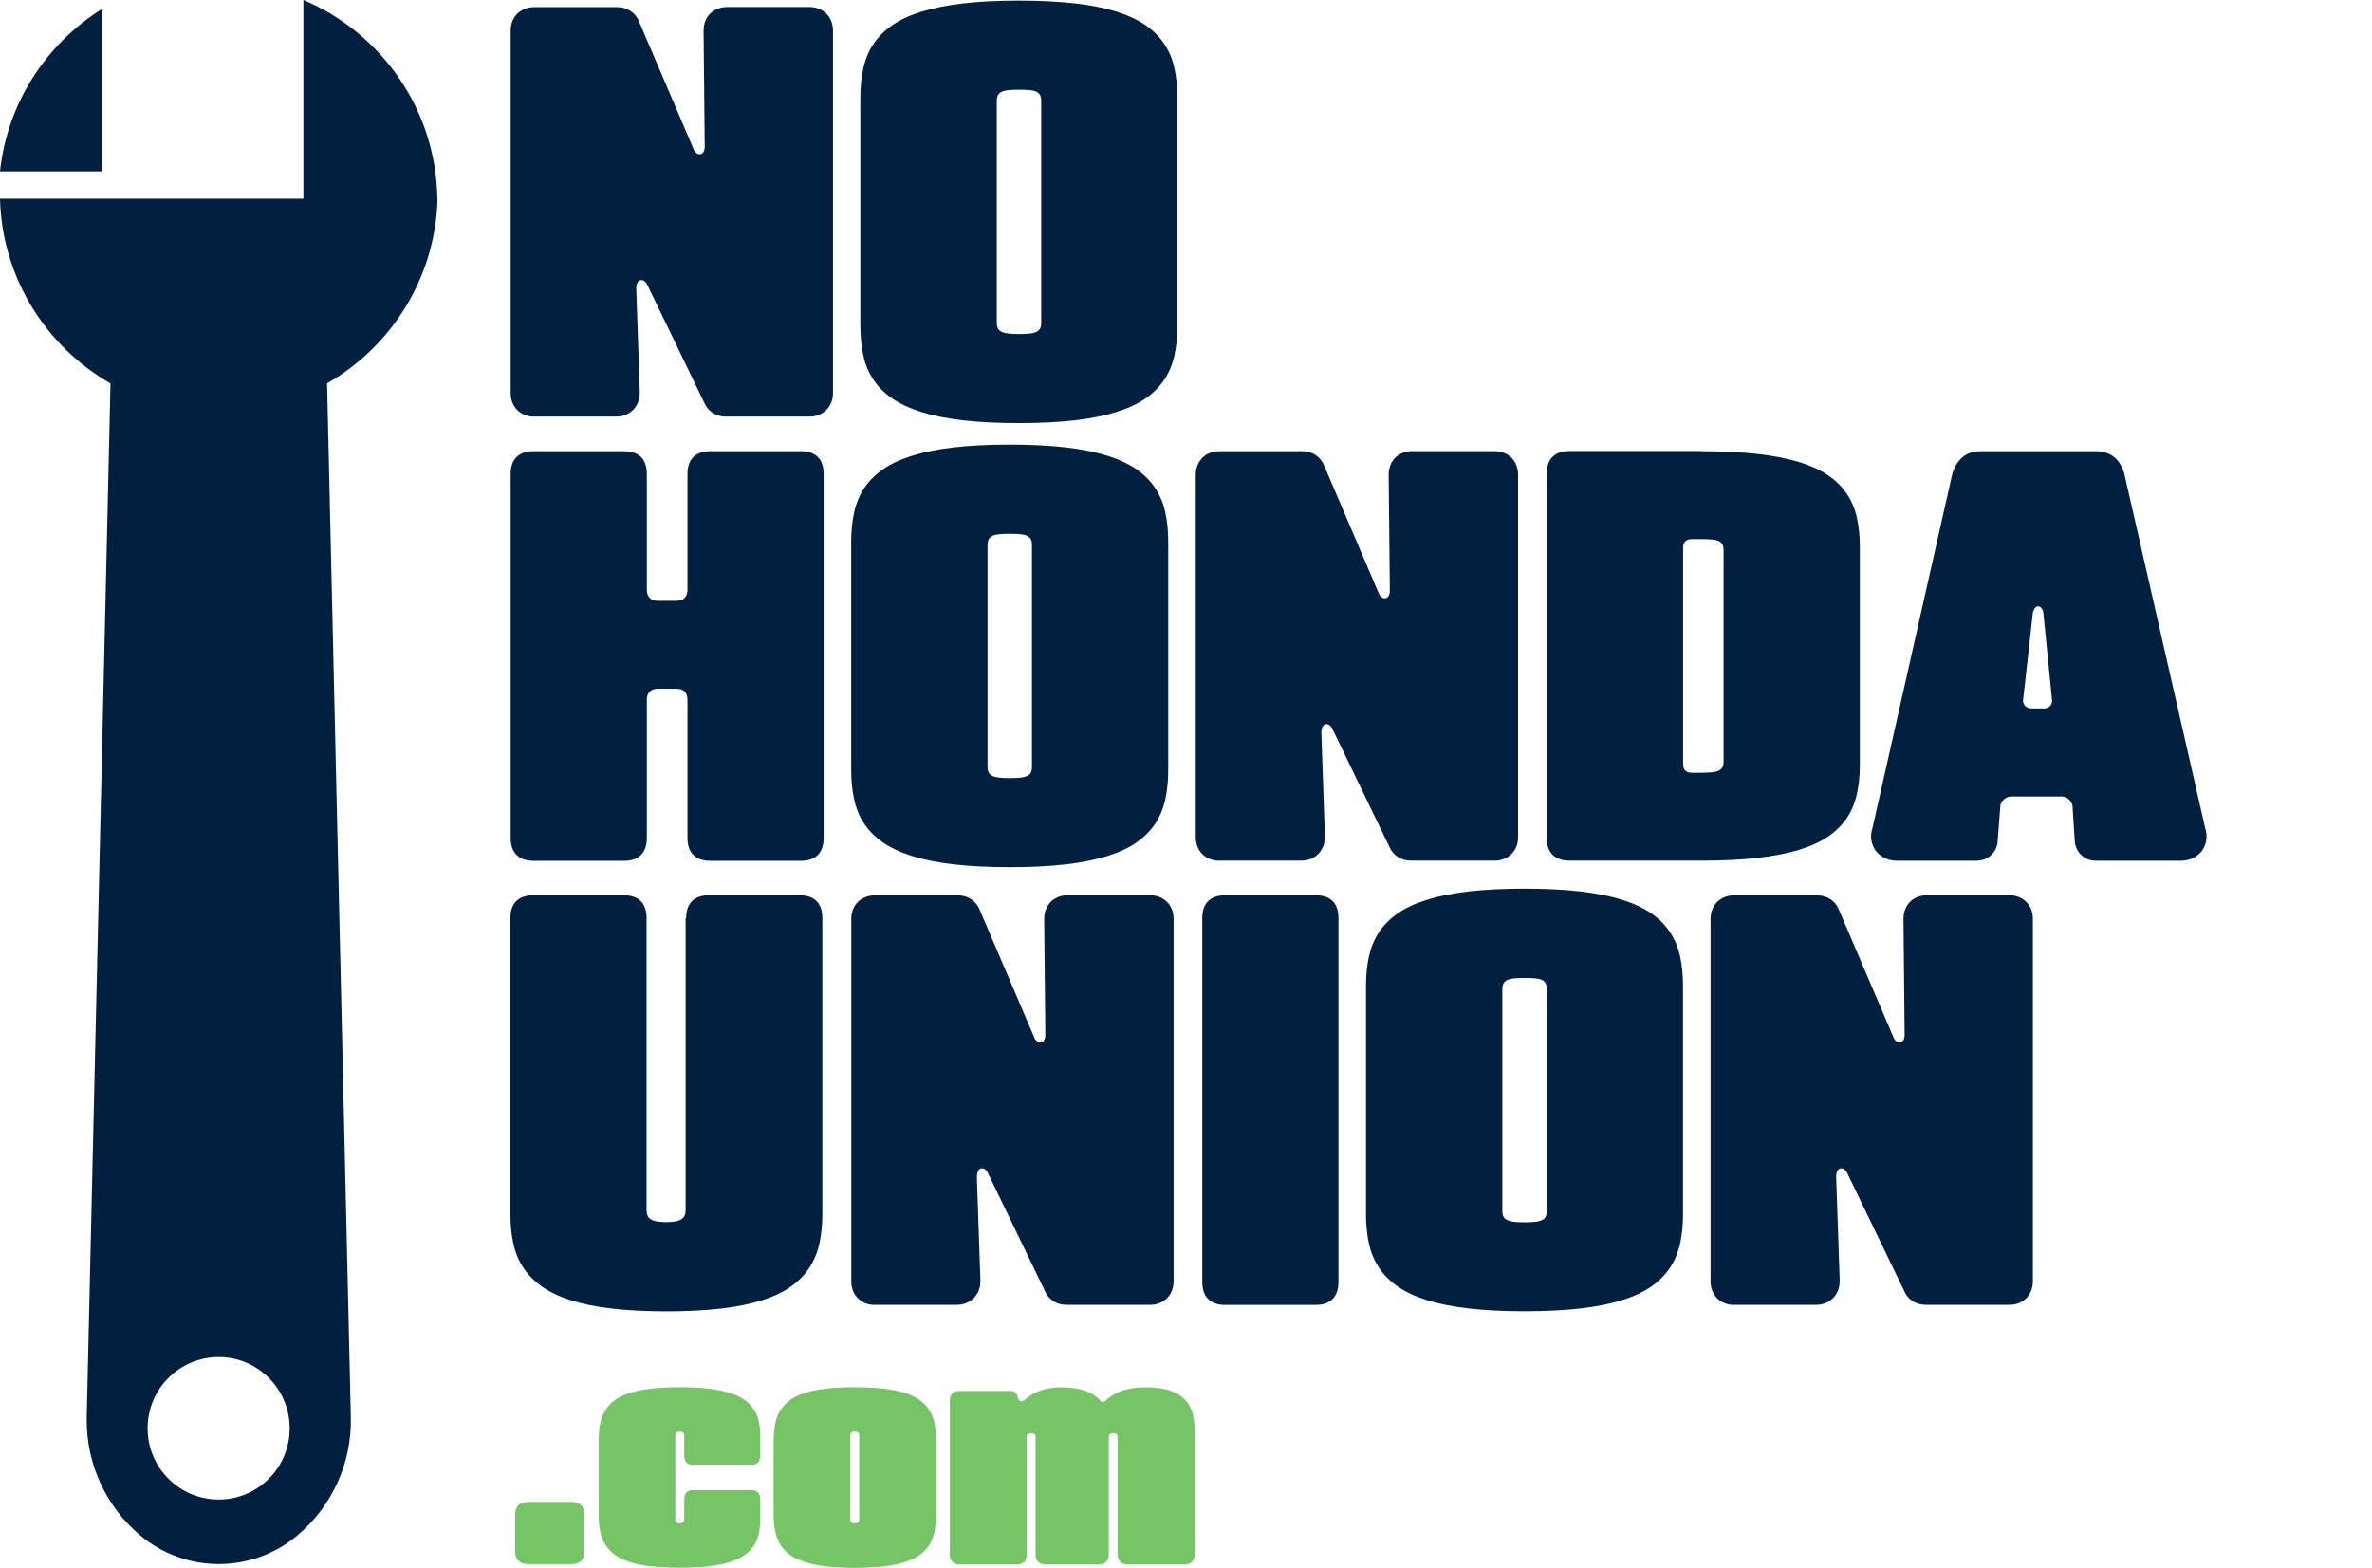 <svg width="180" height="119" viewBox="0 0 180 119" fill="none" xmlns="http://www.w3.org/2000/svg">
<path d="M40.527 31.625C40.267 31.625 40.033 31.578 39.813 31.491C39.593 31.404 39.406 31.277 39.252 31.123C39.099 30.97 38.972 30.782 38.885 30.561C38.798 30.34 38.752 30.1 38.752 29.845V2.322C38.752 2.061 38.798 1.827 38.885 1.606C38.972 1.385 39.099 1.198 39.252 1.044C39.406 0.89 39.593 0.763 39.813 0.676C40.033 0.589 40.274 0.542 40.527 0.542H46.843C47.23 0.542 47.563 0.642 47.864 0.843C48.157 1.044 48.371 1.318 48.505 1.66L52.67 11.403C52.744 11.53 52.824 11.617 52.917 11.664C53.011 11.711 53.097 11.724 53.178 11.697C53.264 11.677 53.338 11.617 53.391 11.517C53.445 11.423 53.478 11.296 53.478 11.142L53.391 2.342C53.391 2.074 53.431 1.834 53.518 1.613C53.605 1.392 53.725 1.205 53.879 1.044C54.032 0.883 54.226 0.763 54.446 0.669C54.666 0.582 54.907 0.535 55.167 0.535H61.442C61.696 0.535 61.929 0.582 62.15 0.669C62.37 0.756 62.557 0.883 62.71 1.037C62.864 1.191 62.991 1.379 63.077 1.599C63.164 1.82 63.211 2.061 63.211 2.315V29.839C63.211 30.1 63.164 30.334 63.077 30.555C62.991 30.776 62.864 30.963 62.71 31.117C62.557 31.271 62.37 31.398 62.15 31.485C61.929 31.572 61.696 31.619 61.442 31.619H55.08C54.706 31.619 54.379 31.525 54.085 31.338C53.792 31.15 53.578 30.889 53.438 30.555L49.145 21.668C49.072 21.501 48.985 21.387 48.885 21.327C48.785 21.267 48.685 21.246 48.592 21.267C48.498 21.293 48.425 21.36 48.364 21.481C48.304 21.601 48.278 21.762 48.284 21.956L48.551 29.778C48.551 30.046 48.518 30.287 48.431 30.508C48.344 30.729 48.224 30.923 48.064 31.09C47.904 31.257 47.717 31.384 47.49 31.478C47.27 31.572 47.023 31.619 46.762 31.619H40.541L40.527 31.625Z" fill="#01203F"/>
<path d="M81.569 0.254C82.79 0.395 83.852 0.609 84.74 0.89C85.627 1.171 86.368 1.519 86.963 1.934C87.557 2.349 88.024 2.831 88.378 3.373C88.732 3.915 88.985 4.53 89.126 5.2C89.272 5.875 89.346 6.611 89.346 7.408V24.746C89.346 25.543 89.272 26.279 89.126 26.954C88.979 27.63 88.732 28.239 88.378 28.781C88.024 29.323 87.55 29.805 86.963 30.22C86.375 30.635 85.634 30.983 84.74 31.264C83.852 31.545 82.79 31.759 81.569 31.9C80.347 32.04 78.932 32.114 77.316 32.114C75.701 32.114 74.292 32.04 73.064 31.9C71.843 31.759 70.781 31.545 69.893 31.264C69.005 30.983 68.264 30.635 67.67 30.22C67.083 29.805 66.609 29.323 66.255 28.781C65.901 28.239 65.647 27.624 65.507 26.954C65.361 26.279 65.287 25.543 65.287 24.746V7.415C65.287 6.618 65.361 5.882 65.507 5.206C65.654 4.53 65.901 3.921 66.255 3.379C66.609 2.837 67.083 2.356 67.67 1.941C68.258 1.526 68.999 1.178 69.893 0.897C70.788 0.616 71.843 0.402 73.064 0.261C74.286 0.12 75.701 0.047 77.316 0.047C78.932 0.047 80.341 0.12 81.569 0.261V0.254ZM79.012 7.662C79.012 7.481 78.985 7.334 78.925 7.22C78.865 7.107 78.772 7.02 78.638 6.959C78.505 6.899 78.331 6.859 78.118 6.839C77.904 6.819 77.637 6.812 77.33 6.812C77.023 6.812 76.762 6.819 76.549 6.839C76.335 6.859 76.162 6.899 76.028 6.959C75.894 7.02 75.801 7.107 75.734 7.22C75.674 7.334 75.641 7.481 75.641 7.662V24.505C75.641 24.686 75.674 24.826 75.734 24.94C75.794 25.047 75.894 25.134 76.028 25.195C76.162 25.255 76.335 25.295 76.549 25.322C76.762 25.342 77.023 25.355 77.33 25.355C77.637 25.355 77.904 25.342 78.118 25.322C78.331 25.302 78.505 25.255 78.638 25.195C78.772 25.134 78.865 25.047 78.925 24.94C78.985 24.833 79.012 24.686 79.012 24.505V7.662Z" fill="#01203F"/>
<path d="M52.17 35.988C52.17 35.42 52.316 34.985 52.617 34.69C52.917 34.396 53.344 34.249 53.912 34.249H60.768C61.335 34.249 61.769 34.396 62.063 34.69C62.356 34.985 62.503 35.42 62.503 35.988V63.592C62.503 64.154 62.356 64.589 62.063 64.89C61.769 65.191 61.335 65.339 60.768 65.339H53.912C53.351 65.339 52.917 65.191 52.617 64.89C52.316 64.589 52.17 64.161 52.17 63.592V53.126C52.17 52.845 52.096 52.638 51.956 52.49C51.816 52.35 51.602 52.276 51.322 52.276H49.933C49.66 52.276 49.453 52.35 49.306 52.49C49.159 52.631 49.085 52.845 49.085 53.126V63.592C49.085 64.154 48.939 64.589 48.645 64.89C48.351 65.191 47.917 65.339 47.35 65.339H40.494C39.933 65.339 39.499 65.191 39.199 64.89C38.898 64.589 38.752 64.161 38.752 63.592V35.988C38.752 35.42 38.898 34.985 39.199 34.69C39.499 34.396 39.927 34.249 40.494 34.249H47.35C47.917 34.249 48.351 34.396 48.645 34.69C48.939 34.985 49.085 35.42 49.085 35.988V44.755C49.085 45.029 49.159 45.236 49.306 45.384C49.453 45.531 49.66 45.605 49.933 45.605H51.322C51.602 45.605 51.809 45.531 51.956 45.384C52.096 45.236 52.17 45.029 52.17 44.755V35.988Z" fill="#01203F"/>
<path d="M80.874 33.961C82.096 34.101 83.157 34.316 84.045 34.596C84.933 34.878 85.674 35.225 86.268 35.64C86.862 36.055 87.33 36.537 87.684 37.079C88.037 37.621 88.291 38.237 88.431 38.906C88.578 39.582 88.651 40.318 88.651 41.114V58.453C88.651 59.249 88.578 59.985 88.431 60.661C88.284 61.337 88.037 61.946 87.684 62.488C87.33 63.03 86.856 63.512 86.268 63.927C85.681 64.341 84.94 64.689 84.045 64.971C83.157 65.252 82.096 65.466 80.874 65.606C79.653 65.747 78.238 65.82 76.622 65.82C75.007 65.82 73.598 65.747 72.37 65.606C71.148 65.466 70.087 65.252 69.199 64.971C68.311 64.689 67.57 64.341 66.976 63.927C66.388 63.512 65.915 63.03 65.561 62.488C65.207 61.946 64.953 61.33 64.813 60.661C64.666 59.985 64.593 59.249 64.593 58.453V41.114C64.593 40.318 64.666 39.582 64.813 38.906C64.96 38.23 65.207 37.621 65.561 37.079C65.915 36.537 66.388 36.055 66.976 35.64C67.563 35.225 68.304 34.878 69.199 34.596C70.094 34.316 71.148 34.101 72.37 33.961C73.591 33.82 75.007 33.747 76.622 33.747C78.238 33.747 79.646 33.82 80.874 33.961ZM78.311 41.369C78.311 41.188 78.284 41.041 78.224 40.927C78.164 40.813 78.071 40.726 77.937 40.666C77.804 40.606 77.63 40.566 77.417 40.545C77.203 40.525 76.936 40.519 76.629 40.519C76.322 40.519 76.061 40.525 75.848 40.545C75.634 40.566 75.461 40.606 75.327 40.666C75.194 40.726 75.1 40.813 75.033 40.927C74.973 41.041 74.94 41.188 74.94 41.369V58.212C74.94 58.392 74.973 58.533 75.033 58.647C75.094 58.754 75.194 58.841 75.327 58.901C75.461 58.961 75.634 59.002 75.848 59.028C76.061 59.048 76.322 59.062 76.629 59.062C76.936 59.062 77.203 59.048 77.417 59.028C77.63 59.008 77.804 58.961 77.937 58.901C78.071 58.841 78.164 58.754 78.224 58.647C78.284 58.54 78.311 58.392 78.311 58.212V41.369Z" fill="#01203F"/>
<path d="M92.517 65.332C92.256 65.332 92.023 65.285 91.802 65.198C91.582 65.111 91.395 64.984 91.242 64.83C91.088 64.676 90.961 64.489 90.874 64.268C90.788 64.047 90.741 63.806 90.741 63.552V36.029C90.741 35.768 90.788 35.533 90.874 35.312C90.961 35.092 91.088 34.904 91.242 34.75C91.395 34.596 91.582 34.469 91.802 34.382C92.023 34.295 92.263 34.248 92.517 34.248H98.832C99.219 34.248 99.553 34.349 99.853 34.55C100.147 34.75 100.36 35.025 100.494 35.366L104.66 45.109C104.733 45.236 104.813 45.324 104.907 45.37C105 45.417 105.087 45.431 105.167 45.404C105.254 45.384 105.327 45.324 105.38 45.223C105.434 45.129 105.467 45.002 105.467 44.848L105.38 36.049C105.38 35.781 105.421 35.54 105.507 35.319C105.594 35.098 105.714 34.911 105.868 34.75C106.021 34.59 106.215 34.469 106.435 34.376C106.656 34.289 106.896 34.242 107.156 34.242H113.431C113.685 34.242 113.919 34.289 114.139 34.376C114.359 34.463 114.546 34.59 114.7 34.744C114.853 34.898 114.98 35.085 115.067 35.306C115.154 35.527 115.2 35.768 115.2 36.022V63.545C115.2 63.806 115.154 64.04 115.067 64.261C114.98 64.482 114.853 64.669 114.7 64.823C114.546 64.977 114.359 65.104 114.139 65.191C113.919 65.278 113.685 65.325 113.431 65.325H107.069C106.696 65.325 106.368 65.231 106.075 65.044C105.781 64.857 105.567 64.596 105.427 64.261L101.135 55.374C101.061 55.207 100.975 55.093 100.874 55.033C100.774 54.973 100.674 54.953 100.581 54.973C100.487 55 100.414 55.067 100.354 55.187C100.294 55.308 100.267 55.468 100.274 55.662L100.541 63.485C100.541 63.753 100.507 63.993 100.421 64.214C100.334 64.435 100.214 64.629 100.053 64.796C99.893 64.964 99.706 65.091 99.479 65.185C99.259 65.278 99.012 65.325 98.752 65.325H92.53L92.517 65.332Z" fill="#01203F"/>
<path d="M129.105 34.248C130.714 34.248 132.13 34.316 133.358 34.456C134.579 34.596 135.641 34.804 136.529 35.072C137.417 35.346 138.158 35.687 138.752 36.096C139.346 36.504 139.813 36.979 140.167 37.514C140.521 38.05 140.774 38.658 140.915 39.321C141.061 39.99 141.135 40.719 141.135 41.516V58.058C141.135 58.854 141.061 59.59 140.915 60.253C140.768 60.922 140.521 61.524 140.167 62.06C139.813 62.595 139.339 63.07 138.752 63.478C138.164 63.886 137.423 64.228 136.529 64.502C135.634 64.776 134.579 64.977 133.358 65.118C132.136 65.258 130.721 65.325 129.105 65.325H119.112C118.551 65.325 118.117 65.178 117.817 64.877C117.517 64.576 117.37 64.147 117.37 63.579V35.975C117.37 35.406 117.517 34.971 117.817 34.677C118.117 34.382 118.545 34.235 119.112 34.235H129.105V34.248ZM130.794 41.77C130.794 41.589 130.768 41.442 130.708 41.328C130.648 41.215 130.554 41.128 130.421 41.068C130.287 41.007 130.113 40.967 129.9 40.947C129.686 40.927 129.419 40.92 129.112 40.92H128.378C128.164 40.92 128.004 40.974 127.891 41.088C127.777 41.201 127.724 41.362 127.724 41.576V57.998C127.724 58.212 127.777 58.372 127.891 58.486C128.004 58.6 128.164 58.654 128.378 58.654H129.112C129.426 58.654 129.686 58.64 129.9 58.62C130.113 58.6 130.287 58.553 130.421 58.493C130.554 58.433 130.648 58.346 130.708 58.239C130.768 58.132 130.794 57.984 130.794 57.804V41.763V41.77Z" fill="#01203F"/>
<path d="M143.959 65.332C143.605 65.332 143.291 65.265 143.017 65.124C142.744 64.991 142.517 64.803 142.343 64.576C142.17 64.348 142.063 64.081 142.009 63.786C141.956 63.485 141.989 63.17 142.096 62.843L148.171 35.881C148.271 35.594 148.391 35.353 148.531 35.145C148.672 34.938 148.832 34.77 149.005 34.637C149.186 34.503 149.386 34.409 149.606 34.342C149.826 34.275 150.067 34.249 150.314 34.249H159.019C159.286 34.249 159.526 34.282 159.746 34.342C159.967 34.403 160.167 34.503 160.347 34.63C160.527 34.757 160.688 34.924 160.828 35.132C160.968 35.339 161.088 35.587 161.182 35.868L167.336 62.829C167.443 63.164 167.47 63.478 167.423 63.779C167.376 64.081 167.263 64.348 167.096 64.576C166.929 64.803 166.702 64.991 166.429 65.124C166.155 65.258 165.841 65.332 165.487 65.332H159.079C158.645 65.332 158.284 65.205 157.991 64.951C157.697 64.696 157.517 64.362 157.45 63.933L157.27 61.136C157.21 60.929 157.103 60.761 156.949 60.641C156.796 60.514 156.609 60.454 156.389 60.454H152.684C152.463 60.454 152.276 60.514 152.123 60.634C151.969 60.755 151.862 60.915 151.802 61.109L151.582 63.98C151.509 64.395 151.328 64.723 151.035 64.964C150.741 65.205 150.387 65.332 149.96 65.332H143.959ZM155.1 53.775C155.207 53.775 155.3 53.755 155.387 53.715C155.474 53.675 155.547 53.621 155.601 53.554C155.654 53.487 155.694 53.407 155.714 53.32C155.734 53.233 155.728 53.133 155.708 53.026L155.06 46.501C155.033 46.341 154.98 46.227 154.907 46.147C154.833 46.066 154.753 46.033 154.666 46.026C154.579 46.019 154.506 46.059 154.433 46.147C154.359 46.233 154.306 46.347 154.266 46.501L153.538 53.006C153.511 53.113 153.511 53.213 153.531 53.3C153.551 53.387 153.591 53.467 153.645 53.541C153.698 53.608 153.772 53.668 153.858 53.708C153.945 53.748 154.039 53.775 154.146 53.775H155.1Z" fill="#01203F"/>
<path d="M52.069 69.695C52.069 69.126 52.216 68.691 52.517 68.397C52.817 68.102 53.244 67.955 53.812 67.955H60.668C61.235 67.955 61.669 68.102 61.963 68.397C62.256 68.691 62.403 69.126 62.403 69.695V92.166C62.403 92.962 62.33 93.698 62.183 94.374C62.036 95.05 61.789 95.659 61.435 96.201C61.081 96.743 60.621 97.225 60.04 97.64C59.459 98.055 58.732 98.403 57.85 98.684C56.969 98.965 55.935 99.179 54.733 99.32C53.531 99.46 52.143 99.534 50.567 99.534C48.992 99.534 47.603 99.46 46.402 99.32C45.2 99.179 44.166 98.965 43.291 98.684C42.417 98.403 41.689 98.055 41.102 97.64C40.521 97.225 40.053 96.743 39.7 96.201C39.346 95.659 39.099 95.05 38.952 94.374C38.805 93.698 38.732 92.962 38.732 92.166V69.695C38.732 69.126 38.879 68.691 39.179 68.397C39.479 68.102 39.907 67.955 40.474 67.955H47.33C47.897 67.955 48.331 68.102 48.625 68.397C48.919 68.691 49.065 69.126 49.065 69.695V91.838C49.065 92.019 49.092 92.166 49.152 92.286C49.212 92.407 49.299 92.501 49.419 92.567C49.539 92.634 49.693 92.688 49.88 92.715C50.067 92.741 50.294 92.761 50.547 92.761C50.801 92.761 51.028 92.748 51.215 92.715C51.402 92.688 51.555 92.634 51.676 92.567C51.796 92.501 51.883 92.4 51.943 92.286C52.003 92.166 52.029 92.019 52.029 91.838V69.695H52.069Z" fill="#01203F"/>
<path d="M66.375 99.045C66.115 99.045 65.881 98.998 65.661 98.911C65.441 98.824 65.254 98.697 65.1 98.543C64.947 98.389 64.82 98.202 64.733 97.981C64.646 97.76 64.6 97.526 64.6 97.265V69.742C64.6 69.481 64.646 69.247 64.733 69.026C64.82 68.805 64.947 68.618 65.1 68.464C65.254 68.31 65.441 68.183 65.661 68.096C65.881 68.009 66.121 67.962 66.375 67.962H72.69C73.077 67.962 73.411 68.062 73.712 68.263C74.005 68.464 74.219 68.738 74.353 69.079L78.518 78.823C78.591 78.95 78.672 79.037 78.765 79.084C78.859 79.13 78.945 79.144 79.025 79.117C79.112 79.097 79.186 79.037 79.239 78.936C79.292 78.843 79.326 78.716 79.326 78.561L79.239 69.762C79.239 69.494 79.279 69.253 79.366 69.032C79.453 68.812 79.573 68.624 79.726 68.464C79.88 68.303 80.073 68.183 80.294 68.089C80.514 68.002 80.754 67.955 81.015 67.955H87.29C87.543 67.955 87.777 68.002 87.997 68.089C88.218 68.176 88.404 68.303 88.558 68.457C88.712 68.611 88.838 68.798 88.925 69.019C89.012 69.24 89.059 69.481 89.059 69.735V97.258C89.059 97.519 89.012 97.76 88.925 97.974C88.838 98.195 88.712 98.383 88.558 98.537C88.404 98.69 88.218 98.818 87.997 98.905C87.777 98.992 87.543 99.038 87.29 99.038H80.928C80.554 99.038 80.227 98.945 79.933 98.757C79.639 98.57 79.426 98.309 79.286 97.974L74.993 89.088C74.92 88.92 74.833 88.807 74.733 88.746C74.633 88.686 74.533 88.666 74.439 88.686C74.346 88.713 74.272 88.78 74.212 88.9C74.152 89.021 74.126 89.181 74.132 89.376L74.399 97.198C74.399 97.466 74.366 97.707 74.279 97.928C74.192 98.148 74.072 98.343 73.912 98.51C73.752 98.677 73.565 98.804 73.338 98.898C73.118 98.992 72.871 99.038 72.61 99.038H66.388L66.375 99.045Z" fill="#01203F"/>
<path d="M91.235 69.695C91.235 69.126 91.382 68.691 91.682 68.397C91.983 68.102 92.41 67.955 92.977 67.955H99.833C100.401 67.955 100.834 68.102 101.128 68.397C101.422 68.691 101.569 69.126 101.569 69.695V97.299C101.569 97.861 101.422 98.296 101.128 98.597C100.834 98.898 100.401 99.045 99.833 99.045H92.977C92.416 99.045 91.983 98.898 91.682 98.597C91.382 98.296 91.235 97.867 91.235 97.299V69.695Z" fill="#01203F"/>
<path d="M119.94 67.667C121.162 67.808 122.223 68.022 123.111 68.303C123.999 68.584 124.74 68.932 125.334 69.347C125.928 69.762 126.395 70.244 126.749 70.786C127.103 71.328 127.356 71.943 127.497 72.613C127.644 73.288 127.717 74.025 127.717 74.821V92.159C127.717 92.956 127.644 93.692 127.497 94.368C127.35 95.043 127.103 95.652 126.749 96.194C126.395 96.736 125.921 97.218 125.334 97.633C124.746 98.048 124.005 98.396 123.111 98.677C122.223 98.958 121.162 99.172 119.94 99.313C118.718 99.453 117.303 99.527 115.688 99.527C114.072 99.527 112.664 99.453 111.435 99.313C110.214 99.172 109.152 98.958 108.264 98.677C107.376 98.396 106.636 98.048 106.041 97.633C105.454 97.218 104.98 96.736 104.626 96.194C104.272 95.652 104.019 95.043 103.878 94.368C103.732 93.692 103.658 92.956 103.658 92.159V74.821C103.658 74.025 103.732 73.288 103.878 72.613C104.025 71.937 104.272 71.328 104.626 70.786C104.98 70.244 105.454 69.762 106.041 69.347C106.629 68.932 107.37 68.584 108.264 68.303C109.159 68.022 110.214 67.808 111.435 67.667C112.657 67.527 114.072 67.453 115.688 67.453C117.303 67.453 118.712 67.527 119.94 67.667ZM117.376 75.082C117.376 74.901 117.35 74.754 117.29 74.64C117.23 74.526 117.136 74.439 117.003 74.379C116.869 74.319 116.696 74.279 116.482 74.259C116.268 74.239 116.001 74.232 115.694 74.232C115.387 74.232 115.127 74.239 114.913 74.259C114.7 74.279 114.526 74.319 114.393 74.379C114.259 74.439 114.166 74.526 114.099 74.64C114.039 74.754 114.005 74.901 114.005 75.082V91.925C114.005 92.106 114.039 92.246 114.099 92.36C114.159 92.467 114.259 92.554 114.393 92.614C114.526 92.674 114.7 92.715 114.913 92.741C115.127 92.768 115.387 92.775 115.694 92.775C116.001 92.775 116.268 92.761 116.482 92.741C116.696 92.721 116.869 92.674 117.003 92.614C117.136 92.554 117.23 92.467 117.29 92.36C117.35 92.253 117.376 92.106 117.376 91.925V75.082Z" fill="#01203F"/>
<path d="M131.582 99.045C131.322 99.045 131.088 98.998 130.868 98.911C130.648 98.824 130.461 98.697 130.307 98.543C130.154 98.389 130.027 98.202 129.94 97.981C129.853 97.76 129.806 97.526 129.806 97.265V69.742C129.806 69.481 129.853 69.247 129.94 69.026C130.027 68.805 130.154 68.618 130.307 68.464C130.461 68.31 130.648 68.183 130.868 68.096C131.088 68.009 131.328 67.962 131.582 67.962H137.897C138.284 67.962 138.618 68.062 138.919 68.263C139.212 68.464 139.426 68.738 139.559 69.079L143.725 78.823C143.798 78.95 143.878 79.037 143.972 79.084C144.065 79.13 144.152 79.144 144.232 79.117C144.319 79.097 144.393 79.037 144.446 78.936C144.499 78.843 144.533 78.716 144.533 78.561L144.446 69.762C144.446 69.494 144.486 69.253 144.573 69.032C144.66 68.812 144.78 68.624 144.933 68.464C145.087 68.303 145.28 68.183 145.501 68.089C145.721 68.002 145.961 67.955 146.222 67.955H152.497C152.75 67.955 152.984 68.002 153.204 68.089C153.425 68.176 153.611 68.303 153.765 68.457C153.919 68.611 154.045 68.798 154.132 69.019C154.219 69.24 154.266 69.481 154.266 69.735V97.258C154.266 97.519 154.219 97.76 154.132 97.974C154.045 98.195 153.919 98.383 153.765 98.537C153.611 98.69 153.425 98.818 153.204 98.905C152.984 98.992 152.75 99.038 152.497 99.038H146.135C145.761 99.038 145.434 98.945 145.14 98.757C144.846 98.57 144.633 98.309 144.493 97.974L140.2 89.088C140.127 88.92 140.04 88.807 139.94 88.746C139.84 88.686 139.74 88.666 139.646 88.686C139.553 88.713 139.479 88.78 139.419 88.9C139.359 89.021 139.332 89.181 139.339 89.376L139.606 97.198C139.606 97.466 139.573 97.707 139.486 97.928C139.399 98.148 139.279 98.343 139.119 98.51C138.959 98.677 138.772 98.804 138.545 98.898C138.324 98.992 138.077 99.038 137.817 99.038H131.595L131.582 99.045Z" fill="#01203F"/>
<path d="M33.191 15.083C33.091 8.284 28.925 2.489 23.024 0V15.083H0C0.16 21.093 3.498 26.305 8.385 29.103L6.582 107.53C6.582 107.631 6.582 107.738 6.582 107.831C6.582 111.177 8.064 114.369 10.627 116.531C14.079 119.442 19.132 119.442 22.583 116.531C25.227 114.302 26.716 110.99 26.622 107.524L24.82 29.096C29.706 26.299 33.044 21.086 33.204 15.083H33.191ZM16.596 113.821C13.618 113.821 11.202 111.405 11.202 108.414C11.202 105.422 13.618 103.007 16.596 103.007C19.573 103.007 21.983 105.429 21.983 108.414C21.983 111.398 19.573 113.821 16.596 113.821ZM7.75 13.009H0C0.561 7.796 3.525 3.312 7.75 0.676V13.009Z" fill="#01203F"/>
<path d="M40.067 118.719C39.746 118.719 39.506 118.632 39.339 118.465C39.172 118.297 39.085 118.05 39.085 117.735V114.985C39.085 114.664 39.172 114.416 39.339 114.249C39.506 114.082 39.753 114.001 40.067 114.001H43.371C43.692 114.001 43.939 114.082 44.105 114.249C44.272 114.416 44.352 114.657 44.352 114.985V117.735C44.352 118.056 44.272 118.297 44.105 118.465C43.939 118.632 43.698 118.719 43.371 118.719H40.067Z" fill="#75C566"/>
<path d="M49.312 118.88C48.672 118.799 48.117 118.679 47.663 118.518C47.21 118.358 46.836 118.164 46.549 117.929C46.262 117.695 46.028 117.427 45.861 117.12C45.694 116.812 45.581 116.471 45.514 116.089C45.454 115.708 45.421 115.293 45.421 114.844V109.451C45.421 109.002 45.454 108.588 45.514 108.206C45.574 107.825 45.688 107.483 45.861 107.176C46.035 106.868 46.255 106.6 46.549 106.359C46.836 106.125 47.21 105.924 47.663 105.77C48.117 105.61 48.672 105.496 49.312 105.416C49.96 105.335 50.714 105.295 51.582 105.295C52.45 105.295 53.131 105.329 53.758 105.402C54.379 105.476 54.92 105.583 55.374 105.724C55.828 105.864 56.202 106.045 56.495 106.252C56.789 106.46 57.029 106.7 57.21 106.975C57.39 107.249 57.517 107.55 57.583 107.885C57.65 108.22 57.69 108.581 57.69 108.969V110.528C57.69 110.729 57.63 110.89 57.517 111.01C57.397 111.13 57.243 111.184 57.043 111.184H52.577C52.377 111.184 52.216 111.124 52.096 111.01C51.976 110.896 51.923 110.729 51.923 110.528V108.969C51.923 108.909 51.916 108.862 51.896 108.822C51.876 108.782 51.856 108.748 51.822 108.728C51.789 108.708 51.756 108.688 51.716 108.675C51.676 108.668 51.629 108.661 51.582 108.661C51.535 108.661 51.489 108.661 51.449 108.675C51.408 108.681 51.375 108.701 51.342 108.728C51.308 108.755 51.288 108.782 51.275 108.822C51.255 108.862 51.248 108.909 51.248 108.969V115.32C51.248 115.38 51.255 115.427 51.275 115.467C51.295 115.507 51.315 115.534 51.342 115.56C51.368 115.587 51.402 115.601 51.449 115.614C51.489 115.627 51.535 115.627 51.582 115.627C51.629 115.627 51.676 115.627 51.716 115.614C51.756 115.601 51.789 115.587 51.822 115.56C51.856 115.534 51.876 115.507 51.896 115.467C51.909 115.427 51.923 115.38 51.923 115.32V113.76C51.923 113.56 51.983 113.399 52.096 113.279C52.21 113.158 52.377 113.105 52.577 113.105H57.043C57.243 113.105 57.397 113.165 57.517 113.279C57.637 113.399 57.69 113.56 57.69 113.76V115.32C57.69 115.708 57.657 116.069 57.583 116.404C57.51 116.738 57.39 117.039 57.21 117.314C57.029 117.588 56.789 117.829 56.495 118.036C56.195 118.244 55.821 118.424 55.374 118.565C54.92 118.706 54.386 118.813 53.758 118.886C53.131 118.96 52.41 118.993 51.582 118.993C50.714 118.993 49.953 118.953 49.312 118.873V118.88Z" fill="#75C566"/>
<path d="M67.143 105.416C67.784 105.496 68.338 105.616 68.792 105.77C69.246 105.931 69.62 106.125 69.913 106.359C70.207 106.593 70.434 106.868 70.601 107.176C70.768 107.483 70.881 107.825 70.941 108.206C71.001 108.588 71.035 109.002 71.035 109.451V114.844C71.035 115.293 71.001 115.708 70.941 116.089C70.881 116.47 70.768 116.812 70.601 117.12C70.434 117.427 70.207 117.695 69.913 117.929C69.62 118.164 69.246 118.358 68.792 118.518C68.338 118.679 67.784 118.799 67.143 118.88C66.495 118.96 65.741 119 64.867 119C63.992 119 63.238 118.96 62.597 118.88C61.956 118.799 61.402 118.679 60.948 118.518C60.494 118.358 60.12 118.164 59.833 117.929C59.546 117.695 59.312 117.427 59.145 117.12C58.979 116.812 58.865 116.47 58.798 116.089C58.738 115.708 58.705 115.293 58.705 114.844V109.451C58.705 109.002 58.738 108.588 58.798 108.206C58.858 107.825 58.972 107.483 59.145 107.176C59.319 106.868 59.539 106.6 59.833 106.359C60.12 106.125 60.494 105.924 60.948 105.77C61.402 105.61 61.956 105.496 62.597 105.416C63.244 105.335 63.999 105.295 64.867 105.295C65.734 105.295 66.495 105.335 67.143 105.416ZM65.2 108.969C65.2 108.909 65.194 108.862 65.174 108.822C65.153 108.782 65.133 108.748 65.1 108.728C65.067 108.708 65.033 108.688 64.993 108.675C64.953 108.668 64.906 108.661 64.86 108.661C64.813 108.661 64.766 108.661 64.726 108.675C64.686 108.681 64.653 108.701 64.62 108.728C64.586 108.755 64.566 108.782 64.553 108.822C64.533 108.862 64.526 108.909 64.526 108.969V115.32C64.526 115.38 64.533 115.427 64.553 115.467C64.573 115.507 64.593 115.534 64.62 115.56C64.646 115.587 64.68 115.601 64.726 115.614C64.766 115.627 64.813 115.627 64.86 115.627C64.906 115.627 64.953 115.627 64.993 115.614C65.033 115.601 65.067 115.587 65.1 115.56C65.133 115.534 65.153 115.507 65.174 115.467C65.187 115.427 65.2 115.38 65.2 115.32V108.969Z" fill="#75C566"/>
<path d="M88.291 105.416C88.678 105.496 89.012 105.616 89.286 105.764C89.559 105.911 89.786 106.092 89.967 106.292C90.147 106.493 90.28 106.714 90.387 106.961C90.487 107.202 90.554 107.457 90.594 107.731C90.634 108.005 90.647 108.28 90.647 108.554V118.063C90.647 118.164 90.627 118.251 90.594 118.331C90.561 118.411 90.514 118.478 90.461 118.538C90.407 118.598 90.334 118.645 90.254 118.679C90.174 118.712 90.087 118.732 89.993 118.732H85.481C85.38 118.732 85.294 118.712 85.214 118.679C85.133 118.645 85.067 118.598 85.007 118.538C84.947 118.478 84.9 118.411 84.867 118.331C84.833 118.251 84.813 118.164 84.813 118.063V109.089C84.813 109.029 84.806 108.982 84.786 108.942C84.766 108.902 84.746 108.869 84.72 108.849C84.693 108.828 84.653 108.808 84.613 108.795C84.573 108.788 84.526 108.782 84.479 108.782C84.433 108.782 84.386 108.782 84.346 108.795C84.306 108.802 84.272 108.822 84.239 108.849C84.206 108.875 84.186 108.902 84.165 108.942C84.145 108.982 84.139 109.029 84.139 109.089V118.063C84.139 118.164 84.119 118.251 84.085 118.331C84.052 118.411 84.005 118.478 83.952 118.538C83.898 118.598 83.825 118.645 83.745 118.679C83.665 118.712 83.578 118.732 83.485 118.732H79.252C79.152 118.732 79.065 118.712 78.985 118.679C78.905 118.645 78.838 118.598 78.778 118.538C78.718 118.478 78.672 118.411 78.638 118.331C78.605 118.251 78.585 118.164 78.585 118.063V109.089C78.585 109.029 78.578 108.982 78.558 108.942C78.538 108.902 78.518 108.869 78.485 108.849C78.451 108.828 78.418 108.808 78.378 108.795C78.338 108.788 78.291 108.782 78.244 108.782C78.198 108.782 78.151 108.782 78.111 108.795C78.071 108.802 78.037 108.822 78.004 108.849C77.971 108.875 77.951 108.902 77.937 108.942C77.917 108.982 77.91 109.029 77.91 109.089V118.063C77.91 118.164 77.891 118.251 77.857 118.331C77.824 118.411 77.777 118.478 77.724 118.538C77.67 118.598 77.597 118.645 77.517 118.679C77.437 118.712 77.35 118.732 77.256 118.732H72.744C72.644 118.732 72.557 118.712 72.477 118.679C72.397 118.645 72.33 118.598 72.27 118.538C72.21 118.478 72.163 118.411 72.129 118.331C72.096 118.251 72.076 118.164 72.076 118.063V106.245C72.076 106.145 72.096 106.058 72.129 105.978C72.163 105.897 72.21 105.824 72.27 105.77C72.33 105.717 72.397 105.67 72.477 105.637C72.557 105.603 72.644 105.583 72.744 105.583H76.716C76.842 105.583 76.949 105.616 77.043 105.69C77.129 105.764 77.19 105.857 77.216 105.984L77.243 106.105C77.256 106.172 77.283 106.219 77.323 106.259C77.363 106.299 77.403 106.326 77.45 106.339C77.497 106.353 77.55 106.353 77.603 106.339C77.657 106.326 77.704 106.299 77.757 106.259C77.924 106.098 78.111 105.964 78.311 105.844C78.511 105.723 78.725 105.623 78.959 105.543C79.192 105.463 79.439 105.402 79.706 105.362C79.973 105.322 80.254 105.302 80.554 105.302C80.935 105.302 81.275 105.329 81.575 105.376C81.882 105.429 82.156 105.496 82.397 105.583C82.644 105.67 82.857 105.777 83.037 105.904C83.218 106.031 83.378 106.172 83.511 106.319C83.531 106.346 83.558 106.373 83.585 106.393C83.612 106.413 83.638 106.419 83.672 106.426C83.705 106.433 83.732 106.426 83.758 106.419C83.785 106.413 83.812 106.393 83.845 106.359C84.012 106.192 84.199 106.045 84.406 105.918C84.613 105.784 84.84 105.677 85.087 105.583C85.34 105.489 85.614 105.422 85.915 105.376C86.215 105.329 86.549 105.302 86.903 105.302C87.43 105.302 87.884 105.342 88.278 105.422L88.291 105.416Z" fill="#75C566"/>
</svg>
